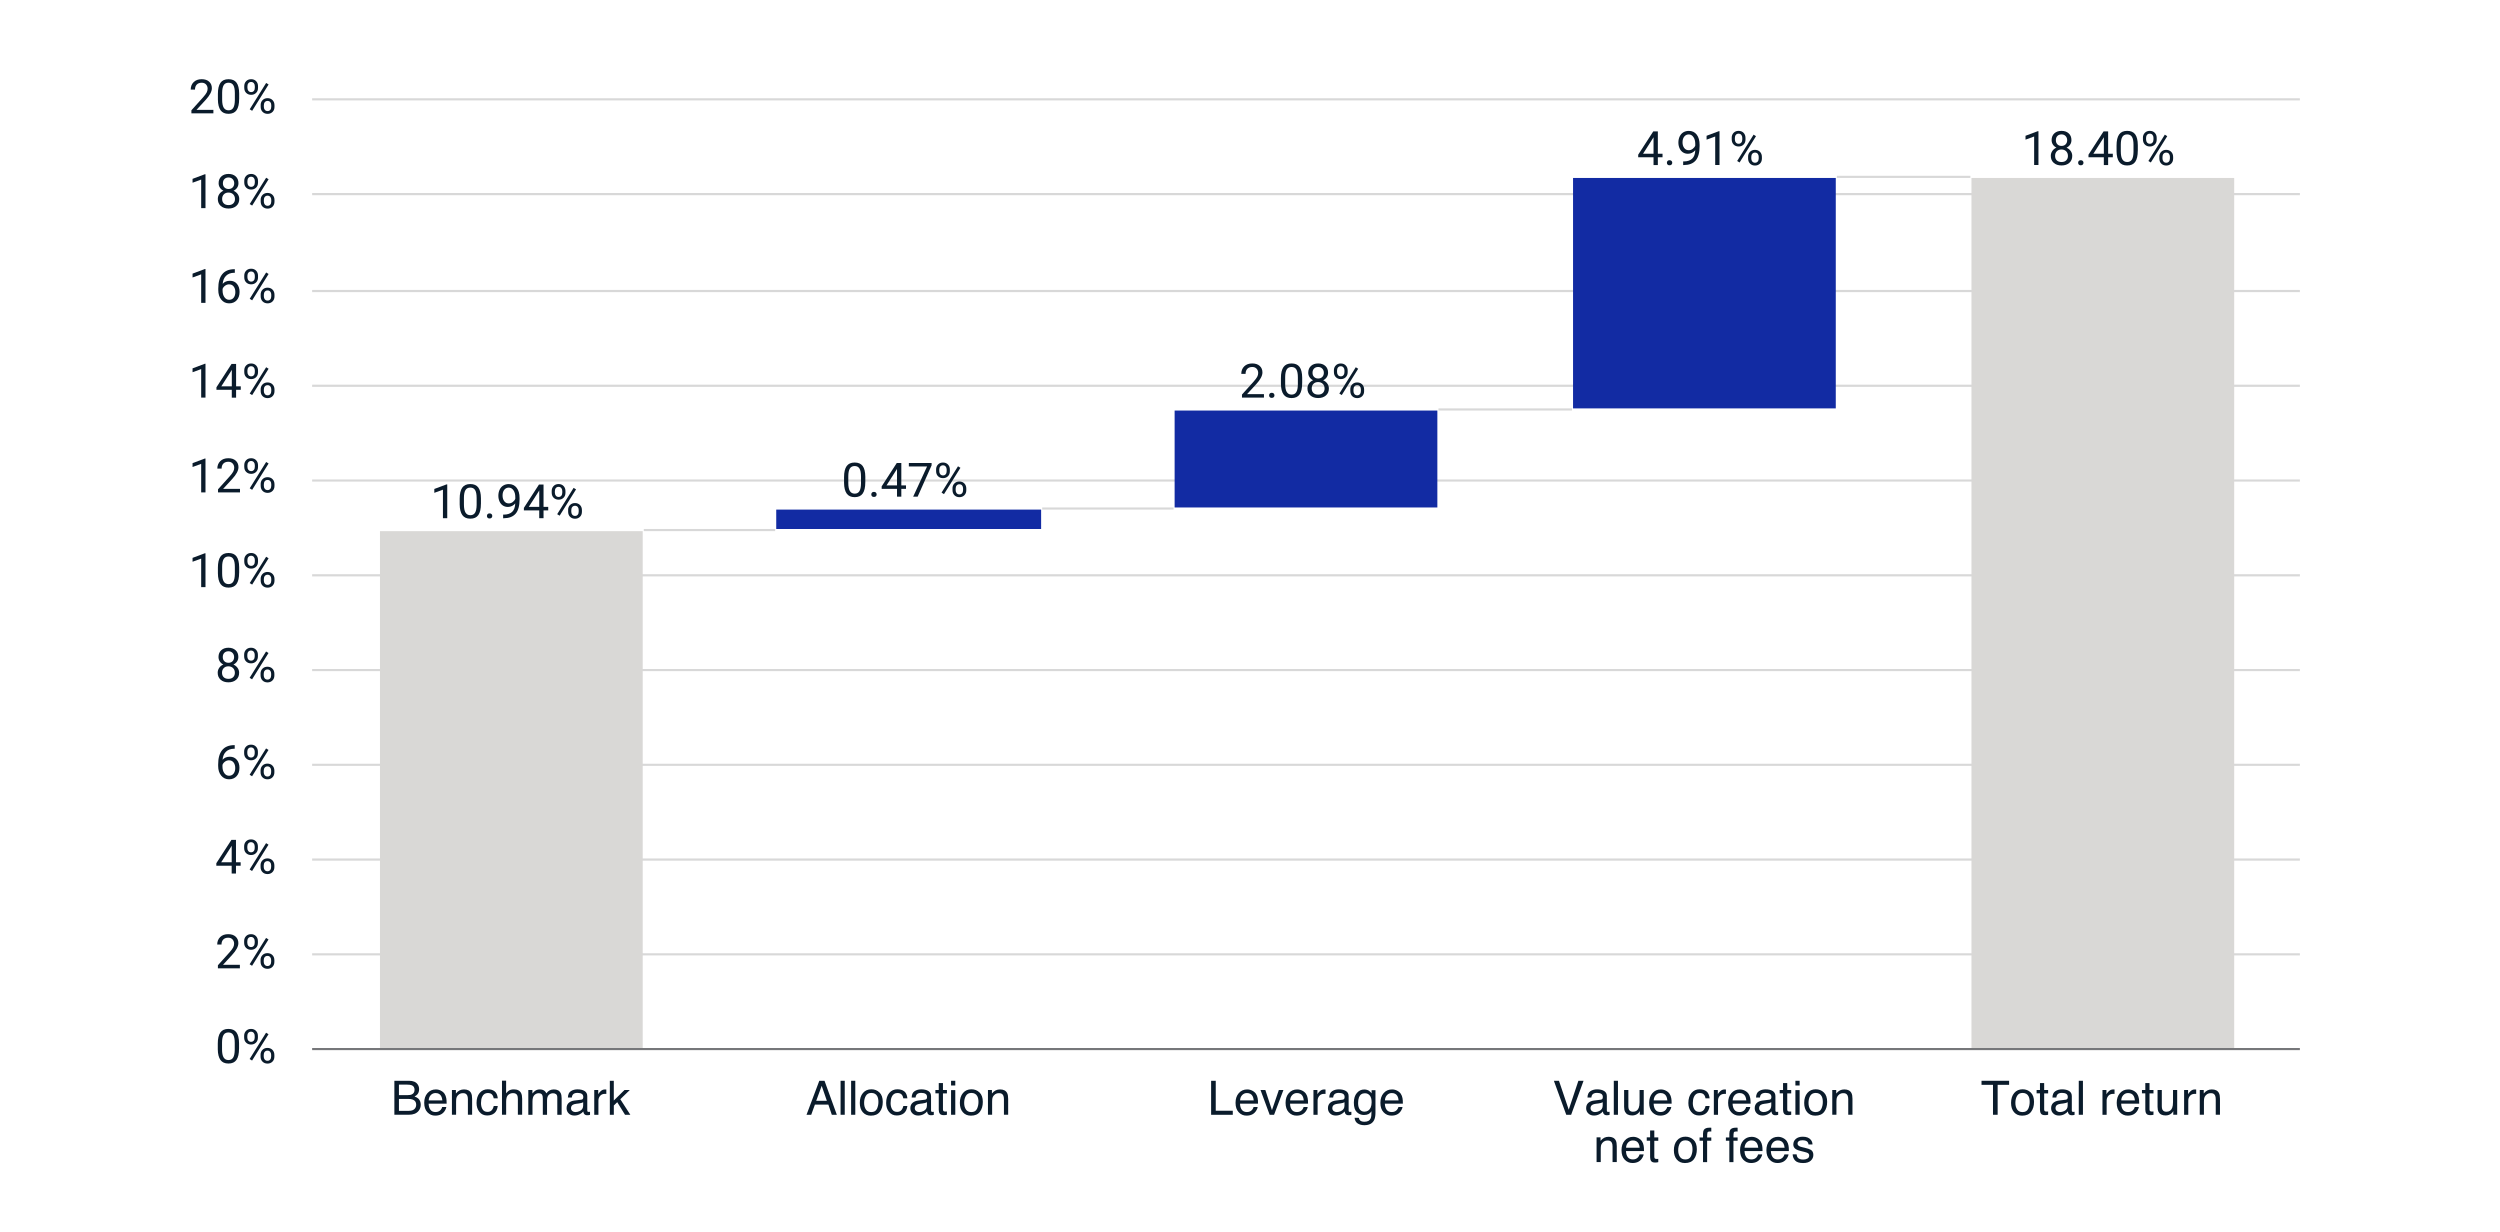 <?xml version="1.0" encoding="UTF-8"?>
<svg id="Layer_1" data-name="Layer 1" xmlns="http://www.w3.org/2000/svg" viewBox="0 0 870 428.85">
  <defs>
    <style>
      .cls-1 {
        fill: #0a1b2b;
      }

      .cls-2 {
        stroke-miterlimit: 2;
      }

      .cls-2, .cls-3 {
        stroke: #d8d8d8;
      }

      .cls-2, .cls-3, .cls-4 {
        fill: none;
        stroke-width: .75px;
      }

      .cls-5 {
        fill: #d9d8d6;
      }

      .cls-6 {
        fill: #122ba3;
      }

      .cls-3, .cls-4 {
        stroke-linejoin: round;
      }

      .cls-4 {
        stroke: #76777a;
      }
    </style>
  </defs>
  <line class="cls-3" x1="108.62" y1="332.11" x2="800.36" y2="332.11"/>
  <line class="cls-3" x1="108.62" y1="299.13" x2="800.36" y2="299.13"/>
  <line class="cls-3" x1="108.62" y1="266.15" x2="800.36" y2="266.15"/>
  <line class="cls-3" x1="108.62" y1="233.18" x2="800.36" y2="233.18"/>
  <line class="cls-3" x1="108.62" y1="200.2" x2="800.36" y2="200.2"/>
  <line class="cls-3" x1="108.62" y1="167.23" x2="800.36" y2="167.23"/>
  <line class="cls-3" x1="108.62" y1="134.25" x2="800.36" y2="134.25"/>
  <line class="cls-3" x1="108.62" y1="101.28" x2="800.36" y2="101.28"/>
  <line class="cls-3" x1="108.62" y1="67.55" x2="800.36" y2="67.55"/>
  <line class="cls-3" x1="108.62" y1="34.57" x2="800.36" y2="34.57"/>
  <line class="cls-2" x1="224.04" y1="184.46" x2="269.75" y2="184.46"/>
  <line class="cls-3" x1="362.68" y1="176.97" x2="408.4" y2="176.97"/>
  <line class="cls-2" x1="500.58" y1="142.49" x2="547.05" y2="142.49"/>
  <line class="cls-2" x1="639.23" y1="61.55" x2="685.69" y2="61.55"/>
  <rect class="cls-5" x="132.23" y="184.84" width="91.43" height="179.87"/>
  <rect class="cls-6" x="270.13" y="177.34" width="92.18" height="6.75"/>
  <rect class="cls-6" x="408.77" y="142.87" width="91.43" height="33.73"/>
  <rect class="cls-6" x="547.42" y="61.93" width="91.43" height="80.19"/>
  <rect class="cls-5" x="686.07" y="61.93" width="91.43" height="302.78"/>
  <g>
    <path class="cls-1" d="M155.64,180.34h-1.5v-9.93l-3,1.1v-1.35l4.27-1.6h.23v11.78Z"/>
    <path class="cls-1" d="M167.36,175.34c0,1.74-.3,3.04-.89,3.89s-1.53,1.27-2.79,1.27-2.18-.41-2.78-1.24c-.6-.83-.91-2.07-.93-3.72v-1.99c0-1.72.3-3,.89-3.84s1.53-1.26,2.8-1.26,2.19.4,2.79,1.21c.6.81.9,2.05.92,3.74v1.93ZM165.87,173.31c0-1.26-.18-2.18-.53-2.76-.35-.58-.92-.87-1.68-.87s-1.32.29-1.67.86c-.35.57-.53,1.46-.54,2.65v2.38c0,1.27.18,2.2.55,2.81.37.6.92.91,1.67.91s1.28-.28,1.64-.85c.36-.57.54-1.46.56-2.69v-2.44Z"/>
    <path class="cls-1" d="M169.45,179.56c0-.26.08-.47.23-.64s.38-.26.69-.26.54.09.7.26.24.39.24.64-.08.45-.24.62c-.16.17-.39.25-.7.25s-.54-.08-.69-.25c-.15-.17-.23-.37-.23-.62Z"/>
    <path class="cls-1" d="M179.31,175.19c-.31.37-.68.67-1.12.89s-.91.34-1.42.34c-.68,0-1.27-.17-1.77-.5-.5-.33-.89-.8-1.16-1.4-.27-.6-.41-1.27-.41-2,0-.78.15-1.49.45-2.12.3-.63.72-1.11,1.27-1.44.55-.33,1.19-.5,1.92-.5,1.16,0,2.07.43,2.74,1.3.67.87,1,2.05,1,3.55v.43c0,2.28-.45,3.95-1.35,5-.9,1.05-2.26,1.59-4.08,1.61h-.29v-1.26h.31c1.23-.02,2.17-.34,2.83-.96s1.02-1.6,1.08-2.94ZM177.02,175.19c.5,0,.96-.15,1.38-.46.42-.31.73-.68.92-1.14v-.6c0-.98-.21-1.77-.64-2.38-.42-.61-.96-.92-1.61-.92s-1.18.25-1.58.75c-.4.5-.6,1.16-.6,1.98s.19,1.46.58,1.98.9.78,1.54.78Z"/>
    <path class="cls-1" d="M189.15,176.4h1.63v1.22h-1.63v2.72h-1.5v-2.72h-5.34v-.88l5.25-8.12h1.59v7.78ZM184.01,176.4h3.65v-5.75l-.18.32-3.47,5.43Z"/>
    <path class="cls-1" d="M191.99,170.87c0-.7.22-1.28.67-1.74s1.02-.68,1.73-.68,1.29.23,1.73.69.66,1.05.66,1.78v.57c0,.71-.22,1.29-.67,1.73s-1.02.67-1.71.67-1.27-.22-1.73-.67c-.46-.45-.68-1.05-.68-1.79v-.56ZM193.1,171.49c0,.42.12.77.35,1.04.24.27.55.41.95.41s.69-.13.92-.4c.23-.26.35-.62.35-1.08v-.59c0-.42-.12-.77-.35-1.04-.23-.27-.54-.41-.94-.41s-.71.14-.94.41c-.23.27-.35.63-.35,1.07v.59ZM194.75,179.46l-.85-.53,5.72-9.16.85.53-5.72,9.16ZM197.7,177.47c0-.7.22-1.28.67-1.73.45-.45,1.02-.68,1.73-.68s1.28.23,1.73.68.68,1.05.68,1.8v.57c0,.7-.22,1.28-.67,1.73-.45.45-1.02.68-1.72.68s-1.27-.22-1.73-.67c-.46-.45-.68-1.05-.68-1.79v-.58ZM198.81,178.09c0,.42.12.77.35,1.04.24.27.55.41.95.41s.7-.13.93-.4c.23-.27.35-.63.35-1.09v-.6c0-.42-.12-.77-.35-1.04-.23-.27-.55-.4-.94-.4s-.69.13-.93.4-.36.63-.36,1.08v.6Z"/>
  </g>
  <g>
    <path class="cls-1" d="M301.12,167.85c0,1.74-.3,3.04-.89,3.89s-1.53,1.27-2.79,1.27-2.18-.41-2.78-1.24c-.6-.83-.91-2.07-.93-3.72v-1.99c0-1.72.3-3,.89-3.84s1.53-1.26,2.8-1.26,2.19.4,2.79,1.21c.6.81.9,2.05.92,3.74v1.93ZM299.63,165.81c0-1.26-.18-2.18-.53-2.76-.35-.58-.92-.87-1.68-.87s-1.32.29-1.67.86c-.35.57-.53,1.46-.54,2.65v2.38c0,1.27.18,2.2.55,2.81.37.6.92.91,1.67.91s1.28-.28,1.64-.85c.36-.57.54-1.46.56-2.69v-2.44Z"/>
    <path class="cls-1" d="M303.21,172.07c0-.26.08-.47.23-.64s.38-.26.69-.26.54.09.7.26.24.39.24.64-.08.45-.24.62c-.16.17-.39.25-.7.25s-.54-.08-.69-.25c-.15-.17-.23-.37-.23-.62Z"/>
    <path class="cls-1" d="M313.66,168.91h1.63v1.22h-1.63v2.72h-1.5v-2.72h-5.34v-.88l5.25-8.12h1.59v7.78ZM308.51,168.91h3.65v-5.75l-.18.32-3.47,5.43Z"/>
    <path class="cls-1" d="M324.19,161.96l-4.85,10.88h-1.56l4.84-10.5h-6.34v-1.22h7.92v.84Z"/>
    <path class="cls-1" d="M325.76,163.38c0-.7.22-1.28.67-1.74s1.02-.68,1.73-.68,1.29.23,1.73.69.66,1.05.66,1.78v.57c0,.71-.22,1.29-.67,1.73s-1.02.67-1.71.67-1.27-.22-1.73-.67c-.46-.45-.68-1.05-.68-1.79v-.56ZM326.87,164c0,.42.12.77.35,1.04.24.27.55.41.95.41s.69-.13.92-.4c.23-.26.35-.62.35-1.08v-.59c0-.42-.12-.77-.35-1.04-.23-.27-.54-.41-.94-.41s-.71.14-.94.41c-.23.27-.35.63-.35,1.07v.59ZM328.51,171.96l-.85-.53,5.72-9.16.85.53-5.72,9.16ZM331.46,169.97c0-.7.22-1.28.67-1.73.45-.45,1.02-.68,1.73-.68s1.28.23,1.73.68.68,1.05.68,1.8v.57c0,.7-.22,1.28-.67,1.73-.45.45-1.02.68-1.72.68s-1.27-.22-1.73-.67c-.46-.45-.68-1.05-.68-1.79v-.58ZM332.57,170.6c0,.42.12.77.35,1.04.24.27.55.41.95.41s.7-.13.93-.4c.23-.27.35-.63.35-1.09v-.6c0-.42-.12-.77-.35-1.04-.23-.27-.55-.4-.94-.4s-.69.13-.93.4-.36.63-.36,1.08v.6Z"/>
  </g>
  <g>
    <path class="cls-1" d="M439.89,138.37h-7.68v-1.07l4.06-4.51c.6-.68,1.02-1.24,1.24-1.66s.34-.87.34-1.32c0-.61-.19-1.11-.56-1.51-.37-.39-.86-.59-1.48-.59-.74,0-1.32.21-1.73.63-.41.42-.62,1.01-.62,1.76h-1.49c0-1.08.35-1.95,1.04-2.62.69-.67,1.62-1,2.79-1,1.09,0,1.95.29,2.58.86.63.57.95,1.33.95,2.28,0,1.15-.74,2.53-2.21,4.12l-3.14,3.41h5.88v1.22Z"/>
    <path class="cls-1" d="M441.65,137.59c0-.26.08-.47.23-.64s.38-.26.69-.26.54.09.7.26.24.39.24.64-.08.45-.24.62c-.16.17-.39.25-.7.25s-.54-.08-.69-.25c-.15-.17-.23-.37-.23-.62Z"/>
    <path class="cls-1" d="M453.15,133.37c0,1.74-.3,3.04-.89,3.89s-1.53,1.27-2.79,1.27-2.18-.41-2.78-1.24c-.6-.83-.91-2.07-.93-3.72v-1.99c0-1.72.3-3,.89-3.84s1.53-1.26,2.8-1.26,2.19.4,2.79,1.21c.6.81.9,2.05.92,3.74v1.93ZM451.66,131.34c0-1.26-.18-2.18-.53-2.76-.35-.58-.92-.87-1.68-.87s-1.32.29-1.67.86c-.35.57-.53,1.46-.54,2.65v2.38c0,1.27.18,2.2.55,2.81.37.6.92.91,1.67.91s1.28-.28,1.64-.85c.36-.57.54-1.46.56-2.69v-2.44Z"/>
    <path class="cls-1" d="M462.17,129.71c0,.58-.15,1.11-.46,1.56s-.73.81-1.25,1.07c.61.26,1.1.65,1.45,1.15.36.5.54,1.08.54,1.71,0,1.01-.34,1.82-1.03,2.42s-1.58.9-2.7.9-2.03-.3-2.71-.91c-.68-.6-1.02-1.41-1.02-2.42,0-.63.17-1.2.52-1.71.35-.51.83-.9,1.44-1.16-.52-.26-.93-.61-1.23-1.07-.3-.46-.45-.97-.45-1.55,0-.99.32-1.77.95-2.35.63-.58,1.47-.87,2.5-.87s1.86.29,2.5.87.95,1.36.95,2.35ZM460.95,135.18c0-.65-.21-1.19-.62-1.6-.42-.41-.96-.62-1.63-.62s-1.21.2-1.61.61-.61.94-.61,1.61.2,1.19.59,1.57c.39.38.94.57,1.65.57s1.25-.19,1.64-.58.6-.91.6-1.57ZM458.72,127.71c-.58,0-1.06.18-1.42.54s-.54.85-.54,1.48.18,1.08.54,1.44c.36.37.83.55,1.43.55s1.07-.18,1.43-.55c.36-.37.54-.85.54-1.44s-.19-1.08-.56-1.46c-.37-.38-.84-.56-1.41-.56Z"/>
    <path class="cls-1" d="M464.19,128.91c0-.7.22-1.28.67-1.74s1.02-.68,1.73-.68,1.29.23,1.74.69c.44.46.66,1.05.66,1.78v.57c0,.71-.22,1.29-.67,1.73-.45.45-1.02.67-1.71.67s-1.28-.22-1.73-.67-.68-1.05-.68-1.79v-.56ZM465.3,129.52c0,.42.12.77.35,1.04.24.27.55.41.95.41s.69-.13.92-.4c.23-.26.35-.62.35-1.08v-.59c0-.42-.12-.77-.35-1.04-.23-.27-.54-.41-.94-.41s-.71.14-.94.41c-.23.27-.35.63-.35,1.07v.59ZM466.94,137.49l-.85-.53,5.72-9.16.84.53-5.72,9.16ZM469.9,135.5c0-.7.22-1.28.67-1.73s1.02-.68,1.73-.68,1.28.23,1.73.68c.45.45.68,1.05.68,1.8v.57c0,.7-.22,1.28-.67,1.73s-1.02.68-1.72.68-1.28-.22-1.73-.67c-.46-.45-.68-1.05-.68-1.79v-.58ZM471.01,136.12c0,.42.12.77.35,1.04.24.27.55.41.95.41s.69-.13.93-.4c.23-.27.35-.63.35-1.09v-.6c0-.42-.12-.77-.35-1.04-.23-.27-.55-.4-.94-.4s-.69.13-.93.4-.36.63-.36,1.08v.6Z"/>
  </g>
  <g>
    <path class="cls-1" d="M576.93,53.5h1.63v1.22h-1.63v2.72h-1.5v-2.72h-5.34v-.88l5.25-8.12h1.59v7.78ZM571.78,53.5h3.65v-5.75l-.18.32-3.47,5.43Z"/>
    <path class="cls-1" d="M580.08,56.65c0-.26.08-.47.23-.64s.38-.26.69-.26.54.09.7.26.24.39.24.64-.08.45-.24.62c-.16.17-.39.25-.7.25s-.54-.08-.69-.25c-.15-.17-.23-.37-.23-.62Z"/>
    <path class="cls-1" d="M589.95,52.28c-.31.37-.68.67-1.11.89-.43.23-.91.34-1.42.34-.68,0-1.27-.17-1.77-.5-.5-.33-.89-.8-1.16-1.4s-.41-1.27-.41-2c0-.78.15-1.49.45-2.12.3-.63.72-1.11,1.27-1.44.55-.33,1.19-.5,1.92-.5,1.16,0,2.07.43,2.74,1.3.67.87,1,2.05,1,3.55v.43c0,2.28-.45,3.95-1.35,5s-2.26,1.59-4.08,1.61h-.29v-1.26h.31c1.23-.02,2.17-.34,2.83-.96s1.02-1.6,1.08-2.94ZM587.65,52.28c.5,0,.96-.15,1.38-.46.42-.31.73-.68.92-1.14v-.6c0-.98-.21-1.77-.64-2.38-.42-.61-.96-.92-1.61-.92s-1.18.25-1.58.75c-.4.5-.6,1.16-.6,1.98s.19,1.46.58,1.98.9.78,1.54.78Z"/>
    <path class="cls-1" d="M598.39,57.43h-1.5v-9.93l-3,1.1v-1.35l4.27-1.6h.23v11.78Z"/>
    <path class="cls-1" d="M602.63,47.96c0-.7.22-1.28.67-1.74s1.02-.68,1.73-.68,1.29.23,1.74.69c.44.46.66,1.05.66,1.78v.57c0,.71-.22,1.29-.67,1.73-.45.45-1.02.67-1.71.67s-1.28-.22-1.73-.67-.68-1.05-.68-1.79v-.56ZM603.74,48.58c0,.42.12.77.35,1.04.24.27.55.41.95.41s.69-.13.92-.4c.23-.26.35-.62.35-1.08v-.59c0-.42-.12-.77-.35-1.04-.23-.27-.54-.41-.94-.41s-.71.14-.94.41c-.23.27-.35.63-.35,1.07v.59ZM605.38,56.55l-.85-.53,5.72-9.16.84.53-5.72,9.16ZM608.33,54.56c0-.7.22-1.28.67-1.73s1.02-.68,1.73-.68,1.28.23,1.73.68c.45.45.68,1.05.68,1.8v.57c0,.7-.22,1.28-.67,1.73s-1.02.68-1.72.68-1.28-.22-1.73-.67c-.46-.45-.68-1.05-.68-1.79v-.58ZM609.45,55.18c0,.42.12.77.35,1.04.24.27.55.41.95.41s.69-.13.93-.4c.23-.27.35-.63.35-1.09v-.6c0-.42-.12-.77-.35-1.04-.23-.27-.55-.4-.94-.4s-.69.13-.93.4-.36.63-.36,1.08v.6Z"/>
  </g>
  <g>
    <path class="cls-1" d="M709.38,57.43h-1.5v-9.93l-3,1.1v-1.35l4.27-1.6h.23v11.78Z"/>
    <path class="cls-1" d="M720.86,48.77c0,.58-.15,1.11-.46,1.56s-.73.81-1.25,1.07c.61.26,1.1.65,1.45,1.15.36.5.54,1.08.54,1.71,0,1.01-.34,1.82-1.03,2.42s-1.58.9-2.7.9-2.03-.3-2.71-.91c-.68-.6-1.02-1.41-1.02-2.42,0-.63.17-1.2.52-1.71.35-.51.83-.9,1.44-1.16-.52-.26-.93-.61-1.23-1.07-.3-.46-.45-.97-.45-1.55,0-.99.32-1.77.95-2.35.63-.58,1.47-.87,2.5-.87s1.86.29,2.5.87.95,1.36.95,2.35ZM719.64,54.24c0-.65-.21-1.19-.62-1.6-.42-.41-.96-.62-1.63-.62s-1.21.2-1.61.61-.61.94-.61,1.61.2,1.19.59,1.57c.39.38.94.57,1.65.57s1.25-.19,1.64-.58.6-.91.6-1.57ZM717.4,46.77c-.58,0-1.06.18-1.42.54s-.54.85-.54,1.48.18,1.08.54,1.44c.36.37.83.55,1.43.55s1.07-.18,1.43-.55c.36-.37.54-.85.54-1.44s-.19-1.08-.56-1.46c-.37-.38-.84-.56-1.41-.56Z"/>
    <path class="cls-1" d="M723.19,56.65c0-.26.08-.47.23-.64s.38-.26.69-.26.54.09.7.26.24.39.24.64-.08.45-.24.62c-.16.17-.39.25-.7.25s-.54-.08-.69-.25c-.15-.17-.23-.37-.23-.62Z"/>
    <path class="cls-1" d="M733.63,53.5h1.63v1.22h-1.63v2.72h-1.5v-2.72h-5.34v-.88l5.25-8.12h1.59v7.78ZM728.49,53.5h3.65v-5.75l-.18.32-3.47,5.43Z"/>
    <path class="cls-1" d="M743.95,52.43c0,1.74-.3,3.04-.89,3.89s-1.53,1.27-2.79,1.27-2.18-.41-2.78-1.24c-.6-.83-.91-2.07-.93-3.72v-1.99c0-1.72.3-3,.89-3.84s1.53-1.26,2.8-1.26,2.19.4,2.79,1.21c.6.81.9,2.05.92,3.74v1.93ZM742.46,50.4c0-1.26-.18-2.18-.53-2.76-.35-.58-.92-.87-1.68-.87s-1.32.29-1.67.86c-.35.57-.53,1.46-.54,2.65v2.38c0,1.27.18,2.2.55,2.81.37.6.92.91,1.67.91s1.28-.28,1.64-.85c.36-.57.54-1.46.56-2.69v-2.44Z"/>
    <path class="cls-1" d="M745.73,47.96c0-.7.22-1.28.67-1.74s1.02-.68,1.73-.68,1.29.23,1.74.69c.44.46.66,1.05.66,1.78v.57c0,.71-.22,1.29-.67,1.73-.45.45-1.02.67-1.71.67s-1.28-.22-1.73-.67-.68-1.05-.68-1.79v-.56ZM746.84,48.58c0,.42.12.77.35,1.04.24.27.55.41.95.41s.69-.13.92-.4c.23-.26.35-.62.35-1.08v-.59c0-.42-.12-.77-.35-1.04-.23-.27-.54-.41-.94-.41s-.71.14-.94.41c-.23.27-.35.63-.35,1.07v.59ZM748.49,56.55l-.85-.53,5.72-9.16.84.53-5.72,9.16ZM751.44,54.56c0-.7.22-1.28.67-1.73s1.02-.68,1.73-.68,1.28.23,1.73.68c.45.45.68,1.05.68,1.8v.57c0,.7-.22,1.28-.67,1.73s-1.02.68-1.72.68-1.28-.22-1.73-.67c-.46-.45-.68-1.05-.68-1.79v-.58ZM752.55,55.18c0,.42.12.77.35,1.04.24.27.55.41.95.41s.69-.13.93-.4c.23-.27.35-.63.35-1.09v-.6c0-.42-.12-.77-.35-1.04-.23-.27-.55-.4-.94-.4s-.69.13-.93.4-.36.63-.36,1.08v.6Z"/>
  </g>
  <line class="cls-4" x1="108.62" y1="365.08" x2="800.36" y2="365.08"/>
  <g>
    <path class="cls-1" d="M137.25,376.11h5.11c1.39,0,2.39.41,2.97,1.24.35.49.52,1.05.52,1.69,0,.75-.21,1.36-.64,1.84-.22.25-.54.48-.95.69.61.23,1.06.49,1.36.78.53.52.8,1.23.8,2.13,0,.76-.24,1.45-.72,2.07-.72.92-1.86,1.38-3.43,1.38h-5.03v-11.83ZM141.77,381.11c.68,0,1.21-.09,1.59-.28.6-.29.9-.83.9-1.59s-.32-1.29-.95-1.56c-.36-.15-.89-.23-1.59-.23h-2.89v3.66h2.94ZM142.31,386.57c.99,0,1.7-.28,2.12-.85.27-.36.4-.79.4-1.3,0-.86-.39-1.44-1.16-1.75-.41-.17-.96-.25-1.63-.25h-3.21v4.16h3.49Z"/>
    <path class="cls-1" d="M153.42,379.55c.57.29,1.01.66,1.3,1.11.29.44.48.94.58,1.52.08.4.13,1.03.13,1.9h-6.27c.03.88.23,1.58.62,2.11.38.53.98.8,1.78.8.75,0,1.35-.25,1.8-.75.25-.29.43-.63.53-1.01h1.43c-.04.32-.16.67-.37,1.06-.21.39-.45.71-.71.95-.44.43-.98.72-1.62.87-.35.09-.74.13-1.17.13-1.07,0-1.97-.39-2.71-1.17-.74-.78-1.11-1.87-1.11-3.28s.37-2.51,1.12-3.37c.75-.86,1.72-1.3,2.93-1.3.61,0,1.2.14,1.77.43ZM153.94,382.94c-.06-.63-.19-1.13-.41-1.51-.39-.7-1.05-1.05-1.97-1.05-.66,0-1.21.24-1.66.72-.45.48-.68,1.09-.71,1.83h4.75Z"/>
    <path class="cls-1" d="M157.27,379.32h1.38v1.22c.41-.5.84-.87,1.3-1.09s.96-.33,1.52-.33c1.22,0,2.05.43,2.48,1.28.24.47.35,1.14.35,2v5.53h-1.47v-5.43c0-.53-.08-.95-.23-1.27-.26-.54-.72-.81-1.4-.81-.34,0-.63.03-.85.1-.4.12-.75.35-1.05.71-.24.28-.4.58-.47.88-.07.3-.11.74-.11,1.3v4.52h-1.45v-8.62Z"/>
    <path class="cls-1" d="M172.13,379.78c.61.47.98,1.29,1.1,2.44h-1.41c-.09-.53-.28-.97-.59-1.32-.31-.35-.8-.53-1.47-.53-.92,0-1.58.45-1.98,1.35-.26.58-.39,1.31-.39,2.16s.18,1.59.55,2.18c.36.59.94.88,1.72.88.6,0,1.08-.18,1.43-.55.35-.37.59-.87.73-1.5h1.41c-.16,1.14-.56,1.98-1.21,2.51-.64.53-1.47.79-2.47.79-1.13,0-2.03-.41-2.7-1.24-.67-.82-1.01-1.85-1.01-3.09,0-1.51.37-2.69,1.1-3.53.73-.84,1.67-1.26,2.81-1.26.97,0,1.76.24,2.37.71Z"/>
    <path class="cls-1" d="M174.68,376.07h1.45v4.41c.34-.43.65-.74.93-.92.47-.31,1.05-.46,1.75-.46,1.25,0,2.1.44,2.54,1.31.24.48.36,1.14.36,1.99v5.53h-1.49v-5.43c0-.63-.08-1.1-.24-1.39-.26-.47-.76-.71-1.48-.71-.6,0-1.15.21-1.63.62-.49.41-.73,1.19-.73,2.34v4.57h-1.45v-11.87Z"/>
    <path class="cls-1" d="M183.85,379.32h1.43v1.22c.34-.42.65-.73.93-.93.48-.33,1.02-.49,1.63-.49.69,0,1.24.17,1.66.51.24.19.45.48.64.85.32-.46.7-.8,1.14-1.03.43-.22.92-.33,1.46-.33,1.16,0,1.95.42,2.37,1.26.23.45.34,1.06.34,1.82v5.74h-1.51v-5.99c0-.57-.14-.97-.43-1.18-.29-.21-.64-.32-1.05-.32-.57,0-1.06.19-1.47.57-.41.38-.62,1.02-.62,1.91v5.02h-1.47v-5.63c0-.58-.07-1.01-.21-1.28-.22-.4-.63-.6-1.23-.6-.55,0-1.04.21-1.49.64-.45.42-.67,1.19-.67,2.3v4.57h-1.45v-8.62Z"/>
    <path class="cls-1" d="M202.21,382.72c.33-.04.56-.18.67-.42.06-.13.1-.31.1-.56,0-.5-.18-.85-.53-1.08-.35-.22-.85-.34-1.51-.34-.76,0-1.29.21-1.61.61-.18.23-.29.56-.35,1.01h-1.35c.03-1.07.37-1.81,1.03-2.22.66-.42,1.43-.63,2.3-.63,1.01,0,1.84.19,2.47.58.63.39.94.99.94,1.8v4.97c0,.15.03.27.09.36.06.09.19.14.39.14.06,0,.14,0,.22-.01.08,0,.17-.02.26-.04v1.07c-.23.06-.4.1-.52.12s-.28.02-.48.02c-.5,0-.86-.18-1.09-.53-.12-.19-.2-.45-.25-.8-.3.39-.72.72-1.27,1.01-.55.28-1.16.43-1.83.43-.8,0-1.45-.24-1.96-.73-.51-.48-.76-1.09-.76-1.82,0-.8.25-1.42.75-1.86.5-.44,1.15-.71,1.96-.81l2.31-.29ZM199.16,386.64c.31.24.67.36,1.09.36.51,0,1-.12,1.48-.35.81-.39,1.21-1.03,1.21-1.92v-1.17c-.18.11-.4.21-.68.28-.28.08-.55.13-.82.16l-.88.11c-.52.07-.92.18-1.18.33-.45.25-.67.65-.67,1.2,0,.42.15.75.46.99Z"/>
    <path class="cls-1" d="M206.8,379.32h1.38v1.49c.11-.29.39-.64.83-1.06.44-.42.95-.62,1.52-.62.03,0,.07,0,.14,0s.17.02.33.03v1.53c-.09-.02-.17-.03-.24-.03-.07,0-.15,0-.24,0-.73,0-1.29.23-1.68.7s-.59,1.01-.59,1.62v4.96h-1.45v-8.62Z"/>
    <path class="cls-1" d="M212.21,376.11h1.39v6.87l3.72-3.66h1.85l-3.31,3.21,3.5,5.42h-1.85l-2.71-4.39-1.19,1.15v3.24h-1.39v-11.83Z"/>
  </g>
  <g>
    <path class="cls-1" d="M285.12,376.11h1.81l4.29,11.83h-1.75l-1.2-3.54h-4.68l-1.28,3.54h-1.64l4.45-11.83ZM287.75,383.09l-1.8-5.22-1.91,5.22h3.7Z"/>
    <path class="cls-1" d="M292.52,376.11h1.45v11.83h-1.45v-11.83Z"/>
    <path class="cls-1" d="M296.19,376.11h1.45v11.83h-1.45v-11.83Z"/>
    <path class="cls-1" d="M306.06,380.18c.76.74,1.14,1.83,1.14,3.27s-.34,2.54-1.01,3.44-1.71,1.36-3.13,1.36c-1.18,0-2.11-.4-2.81-1.2s-1.04-1.88-1.04-3.23c0-1.45.36-2.6,1.1-3.46.73-.86,1.71-1.29,2.94-1.29,1.1,0,2.04.37,2.8,1.11ZM305.16,385.91c.35-.73.53-1.53.53-2.42,0-.8-.13-1.46-.38-1.96-.4-.79-1.1-1.19-2.09-1.19-.88,0-1.51.34-1.91,1.01-.4.68-.6,1.49-.6,2.44s.2,1.68.6,2.29c.4.61,1.03.92,1.89.92.95,0,1.6-.36,1.95-1.09Z"/>
    <path class="cls-1" d="M314.67,379.78c.61.47.98,1.29,1.1,2.44h-1.41c-.09-.53-.28-.97-.59-1.32-.31-.35-.8-.53-1.47-.53-.92,0-1.58.45-1.98,1.35-.26.58-.39,1.31-.39,2.16s.18,1.59.55,2.18c.36.59.94.88,1.72.88.6,0,1.08-.18,1.43-.55.35-.37.59-.87.73-1.5h1.41c-.16,1.14-.56,1.98-1.21,2.51-.64.53-1.47.79-2.47.79-1.13,0-2.03-.41-2.7-1.24-.67-.82-1.01-1.85-1.01-3.09,0-1.51.37-2.69,1.1-3.53.73-.84,1.67-1.26,2.81-1.26.97,0,1.76.24,2.37.71Z"/>
    <path class="cls-1" d="M321.84,382.72c.33-.04.56-.18.67-.42.06-.13.1-.31.1-.56,0-.5-.18-.85-.53-1.08-.35-.22-.85-.34-1.51-.34-.76,0-1.29.21-1.61.61-.18.23-.29.56-.35,1.01h-1.35c.03-1.07.37-1.81,1.03-2.22.66-.42,1.43-.63,2.3-.63,1.01,0,1.84.19,2.47.58.63.39.94.99.94,1.8v4.97c0,.15.03.27.09.36.06.09.19.14.39.14.06,0,.14,0,.22-.01.08,0,.17-.02.26-.04v1.07c-.23.06-.4.1-.52.12s-.28.02-.48.02c-.5,0-.86-.18-1.09-.53-.12-.19-.2-.45-.25-.8-.3.39-.72.72-1.27,1.01-.55.28-1.16.43-1.83.43-.8,0-1.45-.24-1.96-.73-.51-.48-.76-1.09-.76-1.82,0-.8.25-1.42.75-1.86.5-.44,1.15-.71,1.96-.81l2.31-.29ZM318.79,386.64c.31.24.67.36,1.09.36.51,0,1-.12,1.48-.35.81-.39,1.21-1.03,1.21-1.92v-1.17c-.18.11-.4.21-.68.28-.28.08-.55.13-.82.16l-.88.11c-.52.07-.92.18-1.18.33-.45.25-.67.65-.67,1.2,0,.42.15.75.46.99Z"/>
    <path class="cls-1" d="M326.68,376.91h1.47v2.41h1.38v1.18h-1.38v5.63c0,.3.1.5.31.6.11.06.3.09.56.09.07,0,.15,0,.23,0,.08,0,.17-.01.28-.03v1.15c-.17.05-.34.08-.52.1-.18.02-.37.03-.58.03-.68,0-1.13-.17-1.38-.52s-.36-.8-.36-1.35v-5.71h-1.17v-1.18h1.17v-2.41Z"/>
    <path class="cls-1" d="M330.97,376.11h1.47v1.64h-1.47v-1.64ZM330.97,379.36h1.47v8.58h-1.47v-8.58Z"/>
    <path class="cls-1" d="M340.88,380.18c.76.74,1.14,1.83,1.14,3.27s-.34,2.54-1.01,3.44-1.71,1.36-3.13,1.36c-1.18,0-2.11-.4-2.81-1.2s-1.04-1.88-1.04-3.23c0-1.45.36-2.6,1.1-3.46.73-.86,1.71-1.29,2.94-1.29,1.1,0,2.04.37,2.8,1.11ZM339.98,385.91c.35-.73.53-1.53.53-2.42,0-.8-.13-1.46-.38-1.96-.4-.79-1.1-1.19-2.09-1.19-.88,0-1.51.34-1.91,1.01-.4.68-.6,1.49-.6,2.44s.2,1.68.6,2.29c.4.61,1.03.92,1.89.92.95,0,1.6-.36,1.95-1.09Z"/>
    <path class="cls-1" d="M343.81,379.32h1.38v1.22c.41-.5.84-.87,1.3-1.09s.96-.33,1.52-.33c1.22,0,2.05.43,2.48,1.28.24.47.35,1.14.35,2v5.53h-1.47v-5.43c0-.53-.08-.95-.23-1.27-.26-.54-.72-.81-1.4-.81-.34,0-.63.03-.85.1-.4.12-.75.35-1.05.71-.24.28-.4.58-.47.88-.07.3-.11.74-.11,1.3v4.52h-1.45v-8.62Z"/>
  </g>
  <g>
    <path class="cls-1" d="M421.48,376.11h1.6v10.42h5.93v1.41h-7.54v-11.83Z"/>
    <path class="cls-1" d="M435.78,379.55c.57.29,1,.66,1.3,1.11.29.44.48.94.58,1.52.09.4.13,1.03.13,1.9h-6.27c.03.88.23,1.58.62,2.11.38.53.98.8,1.78.8.75,0,1.35-.25,1.8-.75.25-.29.43-.63.53-1.01h1.42c-.04.32-.16.67-.38,1.06s-.45.71-.71.95c-.44.43-.98.72-1.62.87-.35.09-.74.13-1.17.13-1.07,0-1.97-.39-2.71-1.17-.74-.78-1.11-1.87-1.11-3.28s.37-2.51,1.12-3.37c.75-.86,1.72-1.3,2.93-1.3.61,0,1.2.14,1.77.43ZM436.3,382.94c-.06-.63-.19-1.13-.41-1.51-.39-.7-1.05-1.05-1.97-1.05-.66,0-1.21.24-1.66.72-.45.48-.68,1.09-.71,1.83h4.75Z"/>
    <path class="cls-1" d="M440.34,379.32l2.3,7.02,2.4-7.02h1.59l-3.25,8.62h-1.54l-3.18-8.62h1.68Z"/>
    <path class="cls-1" d="M453.19,379.55c.57.29,1,.66,1.3,1.11.29.44.48.94.58,1.52.09.4.13,1.03.13,1.9h-6.27c.03.88.23,1.58.62,2.11.38.53.98.8,1.78.8.75,0,1.35-.25,1.8-.75.25-.29.43-.63.53-1.01h1.42c-.04.32-.16.67-.38,1.06s-.45.71-.71.95c-.44.43-.98.72-1.62.87-.35.09-.74.13-1.17.13-1.07,0-1.97-.39-2.71-1.17-.74-.78-1.11-1.87-1.11-3.28s.37-2.51,1.12-3.37c.75-.86,1.72-1.3,2.93-1.3.61,0,1.2.14,1.77.43ZM453.71,382.94c-.06-.63-.19-1.13-.41-1.51-.39-.7-1.05-1.05-1.97-1.05-.66,0-1.21.24-1.66.72s-.68,1.09-.71,1.83h4.75Z"/>
    <path class="cls-1" d="M457.08,379.32h1.38v1.49c.11-.29.39-.64.83-1.06.44-.42.95-.62,1.52-.62.03,0,.07,0,.14,0,.06,0,.17.02.33.03v1.53c-.09-.02-.17-.03-.24-.03-.07,0-.15,0-.24,0-.73,0-1.29.23-1.68.7s-.59,1.01-.59,1.62v4.96h-1.45v-8.62Z"/>
    <path class="cls-1" d="M467.15,382.72c.33-.04.56-.18.67-.42.06-.13.1-.31.1-.56,0-.5-.17-.85-.53-1.08-.35-.22-.85-.34-1.51-.34-.75,0-1.29.21-1.61.61-.18.23-.29.56-.34,1.01h-1.35c.03-1.07.37-1.81,1.03-2.22.66-.42,1.43-.63,2.3-.63,1.01,0,1.84.19,2.47.58.63.39.94.99.94,1.8v4.97c0,.15.03.27.09.36.06.09.19.14.39.14.06,0,.14,0,.22-.01.08,0,.17-.02.26-.04v1.07c-.23.06-.4.1-.52.12-.12.02-.28.02-.48.02-.5,0-.86-.18-1.09-.53-.12-.19-.2-.45-.25-.8-.29.39-.72.72-1.27,1.01-.55.28-1.16.43-1.83.43-.8,0-1.45-.24-1.96-.73-.51-.48-.76-1.09-.76-1.82,0-.8.25-1.42.75-1.86.5-.44,1.15-.71,1.96-.81l2.31-.29ZM464.1,386.64c.31.24.67.36,1.09.36.51,0,1-.12,1.48-.35.8-.39,1.21-1.03,1.21-1.92v-1.17c-.18.11-.4.21-.68.28-.28.08-.55.13-.82.16l-.88.11c-.53.07-.92.18-1.18.33-.45.25-.67.65-.67,1.2,0,.42.15.75.46.99Z"/>
    <path class="cls-1" d="M476.49,379.66c.27.19.55.46.83.82v-1.09h1.34v7.84c0,1.09-.16,1.96-.48,2.59-.6,1.17-1.73,1.75-3.39,1.75-.93,0-1.7-.21-2.33-.62-.63-.42-.98-1.07-1.06-1.95h1.47c.07.39.21.68.42.89.33.32.84.48,1.54.48,1.11,0,1.83-.39,2.17-1.18.2-.46.3-1.29.28-2.47-.29.44-.64.77-1.04.98-.41.21-.94.32-1.61.32-.93,0-1.74-.33-2.44-.99-.7-.66-1.05-1.76-1.05-3.29,0-1.44.35-2.57,1.05-3.38s1.55-1.22,2.55-1.22c.67,0,1.26.17,1.76.5ZM476.67,381.22c-.44-.52-1-.77-1.67-.77-1.01,0-1.71.48-2.08,1.43-.2.51-.3,1.18-.3,2,0,.97.2,1.71.59,2.22.39.51.92.76,1.58.76,1.04,0,1.76-.47,2.19-1.41.23-.53.35-1.15.35-1.86,0-1.07-.22-1.86-.66-2.38Z"/>
    <path class="cls-1" d="M486.19,379.55c.57.29,1,.66,1.3,1.11.29.44.48.94.58,1.52.09.4.13,1.03.13,1.9h-6.27c.03.88.23,1.58.62,2.11.38.53.98.8,1.78.8.75,0,1.35-.25,1.8-.75.25-.29.43-.63.53-1.01h1.42c-.04.32-.16.67-.38,1.06s-.45.71-.71.95c-.44.43-.98.72-1.62.87-.35.09-.74.13-1.17.13-1.07,0-1.97-.39-2.71-1.17-.74-.78-1.11-1.87-1.11-3.28s.37-2.51,1.12-3.37c.75-.86,1.72-1.3,2.93-1.3.61,0,1.2.14,1.77.43ZM486.71,382.94c-.06-.63-.19-1.13-.41-1.51-.39-.7-1.05-1.05-1.97-1.05-.66,0-1.21.24-1.66.72s-.68,1.09-.71,1.83h4.75Z"/>
  </g>
  <g>
    <path class="cls-1" d="M542.52,376.11l3.4,10.07,3.36-10.07h1.8l-4.32,11.83h-1.7l-4.31-11.83h1.77Z"/>
    <path class="cls-1" d="M557.01,382.72c.33-.04.56-.18.67-.42.06-.13.1-.31.1-.56,0-.5-.17-.85-.53-1.08-.35-.22-.85-.34-1.51-.34-.75,0-1.29.21-1.61.61-.18.23-.29.56-.34,1.01h-1.35c.03-1.07.37-1.81,1.03-2.22.66-.42,1.43-.63,2.3-.63,1.01,0,1.84.19,2.47.58.63.39.94.99.94,1.8v4.97c0,.15.03.27.09.36.06.09.19.14.39.14.06,0,.14,0,.22-.01.08,0,.17-.02.26-.04v1.07c-.23.06-.4.1-.52.12-.12.02-.28.02-.48.02-.5,0-.86-.18-1.09-.53-.12-.19-.2-.45-.25-.8-.29.39-.72.72-1.27,1.01-.55.28-1.16.43-1.83.43-.8,0-1.45-.24-1.96-.73-.51-.48-.76-1.09-.76-1.82,0-.8.25-1.42.75-1.86.5-.44,1.15-.71,1.96-.81l2.31-.29ZM553.96,386.64c.31.24.67.36,1.09.36.51,0,1-.12,1.48-.35.8-.39,1.21-1.03,1.21-1.92v-1.17c-.18.11-.4.21-.68.28-.28.08-.55.13-.82.16l-.88.11c-.53.07-.92.18-1.18.33-.45.25-.67.65-.67,1.2,0,.42.15.75.46.99Z"/>
    <path class="cls-1" d="M561.6,376.11h1.45v11.83h-1.45v-11.83Z"/>
    <path class="cls-1" d="M566.67,379.32v5.72c0,.44.07.8.2,1.08.25.52.72.77,1.4.77.98,0,1.65-.45,2.01-1.35.19-.48.29-1.15.29-1.99v-4.23h1.45v8.62h-1.37l.02-1.27c-.18.33-.41.6-.69.83-.54.45-1.2.68-1.97.68-1.21,0-2.03-.41-2.46-1.23-.24-.44-.36-1.03-.36-1.76v-5.86h1.48Z"/>
    <path class="cls-1" d="M579.72,379.55c.57.29,1,.66,1.3,1.11.29.44.48.94.58,1.52.09.4.13,1.03.13,1.9h-6.27c.03.88.23,1.58.62,2.11.38.53.98.8,1.78.8.75,0,1.35-.25,1.8-.75.25-.29.43-.63.53-1.01h1.42c-.04.32-.16.67-.38,1.06s-.45.71-.71.95c-.44.43-.98.72-1.62.87-.35.09-.74.13-1.17.13-1.07,0-1.97-.39-2.71-1.17-.74-.78-1.11-1.87-1.11-3.28s.37-2.51,1.12-3.37c.75-.86,1.72-1.3,2.93-1.3.61,0,1.2.14,1.77.43ZM580.24,382.94c-.06-.63-.19-1.13-.41-1.51-.39-.7-1.05-1.05-1.97-1.05-.66,0-1.21.24-1.66.72s-.68,1.09-.71,1.83h4.75Z"/>
    <path class="cls-1" d="M593.84,379.78c.61.47.98,1.29,1.1,2.44h-1.41c-.09-.53-.28-.97-.59-1.32-.31-.35-.8-.53-1.47-.53-.92,0-1.58.45-1.98,1.35-.26.58-.39,1.31-.39,2.16s.18,1.59.55,2.18c.36.59.94.88,1.72.88.6,0,1.08-.18,1.43-.55.35-.37.59-.87.73-1.5h1.41c-.16,1.14-.56,1.98-1.21,2.51-.64.53-1.47.79-2.47.79-1.13,0-2.03-.41-2.7-1.24-.67-.82-1.01-1.85-1.01-3.09,0-1.51.37-2.69,1.1-3.53s1.67-1.26,2.81-1.26c.97,0,1.76.24,2.37.71Z"/>
    <path class="cls-1" d="M596.42,379.32h1.38v1.49c.11-.29.39-.64.83-1.06.44-.42.95-.62,1.52-.62.03,0,.07,0,.14,0,.06,0,.17.02.33.03v1.53c-.09-.02-.17-.03-.24-.03-.07,0-.15,0-.24,0-.73,0-1.29.23-1.68.7s-.59,1.01-.59,1.62v4.96h-1.45v-8.62Z"/>
    <path class="cls-1" d="M607.2,379.55c.57.29,1,.66,1.3,1.11.29.44.48.94.58,1.52.09.4.13,1.03.13,1.9h-6.27c.03.88.23,1.58.62,2.11.38.53.98.8,1.78.8.75,0,1.35-.25,1.8-.75.25-.29.43-.63.53-1.01h1.42c-.04.32-.16.67-.38,1.06s-.45.71-.71.95c-.44.43-.98.72-1.62.87-.35.09-.74.13-1.17.13-1.07,0-1.97-.39-2.71-1.17-.74-.78-1.11-1.87-1.11-3.28s.37-2.51,1.12-3.37c.75-.86,1.72-1.3,2.93-1.3.61,0,1.2.14,1.77.43ZM607.72,382.94c-.06-.63-.19-1.13-.41-1.51-.39-.7-1.05-1.05-1.97-1.05-.66,0-1.21.24-1.66.72s-.68,1.09-.71,1.83h4.75Z"/>
    <path class="cls-1" d="M615.67,382.72c.33-.04.56-.18.67-.42.06-.13.1-.31.1-.56,0-.5-.17-.85-.53-1.08-.35-.22-.85-.34-1.51-.34-.75,0-1.29.21-1.61.61-.18.23-.29.56-.34,1.01h-1.35c.03-1.07.37-1.81,1.03-2.22.66-.42,1.43-.63,2.3-.63,1.01,0,1.84.19,2.47.58.63.39.94.99.94,1.8v4.97c0,.15.03.27.09.36.06.09.19.14.39.14.06,0,.14,0,.22-.01.08,0,.17-.02.26-.04v1.07c-.23.06-.4.1-.52.12-.12.02-.28.02-.48.02-.5,0-.86-.18-1.09-.53-.12-.19-.2-.45-.25-.8-.29.39-.72.72-1.27,1.01-.55.28-1.16.43-1.83.43-.8,0-1.45-.24-1.96-.73-.51-.48-.76-1.09-.76-1.82,0-.8.25-1.42.75-1.86.5-.44,1.15-.71,1.96-.81l2.31-.29ZM612.62,386.64c.31.24.67.36,1.09.36.51,0,1-.12,1.48-.35.8-.39,1.21-1.03,1.21-1.92v-1.17c-.18.11-.4.21-.68.28-.28.08-.55.13-.82.16l-.88.11c-.53.07-.92.18-1.18.33-.45.25-.67.65-.67,1.2,0,.42.15.75.46.99Z"/>
    <path class="cls-1" d="M620.5,376.91h1.46v2.41h1.38v1.18h-1.38v5.63c0,.3.1.5.31.6.11.06.3.09.56.09.07,0,.14,0,.23,0,.08,0,.17-.01.28-.03v1.15c-.17.05-.34.08-.52.1s-.37.03-.58.03c-.68,0-1.14-.17-1.38-.52s-.36-.8-.36-1.35v-5.71h-1.17v-1.18h1.17v-2.41Z"/>
    <path class="cls-1" d="M624.8,376.11h1.47v1.64h-1.47v-1.64ZM624.8,379.36h1.47v8.58h-1.47v-8.58Z"/>
    <path class="cls-1" d="M634.71,380.18c.76.74,1.14,1.83,1.14,3.27s-.34,2.54-1.01,3.44c-.67.91-1.71,1.36-3.13,1.36-1.18,0-2.11-.4-2.81-1.2-.69-.8-1.04-1.88-1.04-3.23,0-1.45.37-2.6,1.1-3.46.73-.86,1.71-1.29,2.94-1.29,1.1,0,2.04.37,2.8,1.11ZM633.81,385.91c.35-.73.53-1.53.53-2.42,0-.8-.13-1.46-.38-1.96-.4-.79-1.1-1.19-2.09-1.19-.88,0-1.51.34-1.91,1.01-.4.68-.6,1.49-.6,2.44s.2,1.68.6,2.29c.4.61,1.03.92,1.89.92.95,0,1.6-.36,1.95-1.09Z"/>
    <path class="cls-1" d="M637.63,379.32h1.38v1.22c.41-.5.84-.87,1.3-1.09s.96-.33,1.52-.33c1.22,0,2.05.43,2.48,1.28.24.47.35,1.14.35,2v5.53h-1.47v-5.43c0-.53-.08-.95-.23-1.27-.26-.54-.72-.81-1.4-.81-.34,0-.62.03-.85.1-.4.12-.75.35-1.05.71-.24.28-.4.58-.47.88-.07.3-.11.74-.11,1.3v4.52h-1.45v-8.62Z"/>
  </g>
  <g>
    <path class="cls-1" d="M555.61,395.8h1.38v1.22c.41-.5.84-.87,1.3-1.09s.96-.33,1.52-.33c1.22,0,2.05.43,2.48,1.28.24.47.35,1.14.35,2v5.53h-1.47v-5.43c0-.53-.08-.95-.23-1.27-.26-.54-.72-.81-1.4-.81-.34,0-.62.03-.85.1-.4.12-.75.35-1.05.71-.24.28-.4.58-.47.88-.07.3-.11.74-.11,1.3v4.52h-1.45v-8.62Z"/>
    <path class="cls-1" d="M570.1,396.04c.57.29,1,.66,1.3,1.11.29.44.48.94.58,1.52.09.4.13,1.03.13,1.9h-6.27c.03.88.23,1.58.62,2.11.38.53.98.8,1.78.8.75,0,1.35-.25,1.8-.75.25-.29.43-.63.53-1.01h1.42c-.04.32-.16.67-.38,1.06s-.45.71-.71.95c-.44.43-.98.72-1.62.87-.35.09-.74.13-1.17.13-1.07,0-1.97-.39-2.71-1.17-.74-.78-1.11-1.87-1.11-3.28s.37-2.51,1.12-3.37c.75-.86,1.72-1.3,2.93-1.3.61,0,1.2.14,1.77.43ZM570.62,399.43c-.06-.63-.19-1.13-.41-1.51-.39-.7-1.05-1.05-1.97-1.05-.66,0-1.21.24-1.66.72s-.68,1.09-.71,1.83h4.75Z"/>
    <path class="cls-1" d="M574.24,393.4h1.46v2.41h1.38v1.18h-1.38v5.63c0,.3.1.5.31.6.11.06.3.09.56.09.07,0,.14,0,.23,0,.08,0,.17-.01.28-.03v1.15c-.17.05-.34.08-.52.1s-.37.03-.58.03c-.68,0-1.14-.17-1.38-.52s-.36-.8-.36-1.35v-5.71h-1.17v-1.18h1.17v-2.41Z"/>
    <path class="cls-1" d="M589.36,396.67c.76.74,1.14,1.83,1.14,3.27s-.34,2.54-1.01,3.44c-.67.91-1.71,1.36-3.13,1.36-1.18,0-2.11-.4-2.81-1.2-.69-.8-1.04-1.88-1.04-3.23,0-1.45.37-2.6,1.1-3.46.73-.86,1.71-1.29,2.94-1.29,1.1,0,2.04.37,2.8,1.11ZM588.46,402.4c.35-.73.53-1.53.53-2.42,0-.8-.13-1.46-.38-1.96-.4-.79-1.1-1.19-2.09-1.19-.88,0-1.51.34-1.91,1.01-.4.68-.6,1.49-.6,2.44s.2,1.68.6,2.29c.4.61,1.03.92,1.89.92.95,0,1.6-.36,1.95-1.09Z"/>
    <path class="cls-1" d="M592.96,393.17c.34-.49.99-.74,1.96-.74.09,0,.19,0,.28,0,.1,0,.21.01.33.02v1.32c-.15-.01-.26-.02-.33-.02-.07,0-.13,0-.19,0-.45,0-.71.11-.8.34-.09.23-.13.81-.13,1.74h1.45v1.14h-1.45v7.44h-1.43v-7.44h-1.2v-1.14h1.2v-1.35c.02-.6.13-1.04.31-1.32Z"/>
    <path class="cls-1" d="M602.12,393.17c.34-.49.99-.74,1.96-.74.09,0,.19,0,.28,0,.1,0,.21.01.33.02v1.32c-.15-.01-.26-.02-.33-.02-.07,0-.13,0-.19,0-.45,0-.71.11-.8.34-.09.23-.13.81-.13,1.74h1.45v1.14h-1.45v7.44h-1.43v-7.44h-1.2v-1.14h1.2v-1.35c.02-.6.13-1.04.31-1.32Z"/>
    <path class="cls-1" d="M611.35,396.04c.57.29,1,.66,1.3,1.11.29.44.48.94.58,1.52.09.4.13,1.03.13,1.9h-6.27c.03.88.23,1.58.62,2.11.38.53.98.8,1.78.8.75,0,1.35-.25,1.8-.75.25-.29.43-.63.53-1.01h1.42c-.04.32-.16.67-.38,1.06s-.45.71-.71.95c-.44.43-.98.72-1.62.87-.35.09-.74.13-1.17.13-1.07,0-1.97-.39-2.71-1.17-.74-.78-1.11-1.87-1.11-3.28s.37-2.51,1.12-3.37c.75-.86,1.72-1.3,2.93-1.3.61,0,1.2.14,1.77.43ZM611.87,399.43c-.06-.63-.19-1.13-.41-1.51-.39-.7-1.05-1.05-1.97-1.05-.66,0-1.21.24-1.66.72s-.68,1.09-.71,1.83h4.75Z"/>
    <path class="cls-1" d="M620.52,396.04c.57.29,1,.66,1.3,1.11.29.44.48.94.58,1.52.09.4.13,1.03.13,1.9h-6.27c.03.88.23,1.58.62,2.11.38.53.98.8,1.78.8.75,0,1.35-.25,1.8-.75.25-.29.43-.63.53-1.01h1.42c-.04.32-.16.67-.38,1.06s-.45.71-.71.95c-.44.43-.98.72-1.62.87-.35.09-.74.13-1.17.13-1.07,0-1.97-.39-2.71-1.17-.74-.78-1.11-1.87-1.11-3.28s.37-2.51,1.12-3.37c.75-.86,1.72-1.3,2.93-1.3.61,0,1.2.14,1.77.43ZM621.04,399.43c-.06-.63-.19-1.13-.41-1.51-.39-.7-1.05-1.05-1.97-1.05-.66,0-1.21.24-1.66.72s-.68,1.09-.71,1.83h4.75Z"/>
    <path class="cls-1" d="M625.22,401.72c.04.48.17.85.37,1.11.37.47,1.02.7,1.94.7.55,0,1.03-.12,1.45-.35.42-.23.62-.59.62-1.08,0-.37-.17-.65-.5-.85-.21-.12-.63-.25-1.26-.41l-1.17-.29c-.75-.18-1.3-.39-1.65-.61-.63-.39-.95-.93-.95-1.63,0-.82.3-1.48.89-1.98s1.4-.76,2.4-.76c1.32,0,2.26.38,2.85,1.14.36.48.54,1,.53,1.56h-1.37c-.03-.33-.15-.62-.35-.89-.34-.38-.93-.57-1.77-.57-.56,0-.99.1-1.27.31s-.43.48-.43.83c0,.37.19.67.57.9.22.13.54.25.97.35l.98.23c1.06.25,1.77.5,2.13.73.56.37.84.95.84,1.75s-.29,1.43-.88,1.99c-.59.56-1.49.84-2.69.84-1.3,0-2.22-.29-2.76-.87-.54-.58-.83-1.3-.87-2.16h1.39Z"/>
  </g>
  <g>
    <path class="cls-1" d="M699.17,376.11v1.41h-3.99v10.42h-1.62v-10.42h-3.99v-1.41h9.59Z"/>
    <path class="cls-1" d="M706.7,380.18c.76.74,1.14,1.83,1.14,3.27s-.34,2.54-1.01,3.44c-.67.91-1.71,1.36-3.13,1.36-1.18,0-2.11-.4-2.81-1.2-.69-.8-1.04-1.88-1.04-3.23,0-1.45.37-2.6,1.1-3.46.73-.86,1.71-1.29,2.94-1.29,1.1,0,2.04.37,2.8,1.11ZM705.8,385.91c.35-.73.53-1.53.53-2.42,0-.8-.13-1.46-.38-1.96-.4-.79-1.1-1.19-2.09-1.19-.88,0-1.51.34-1.91,1.01-.4.68-.6,1.49-.6,2.44s.2,1.68.6,2.29c.4.61,1.03.92,1.89.92.95,0,1.6-.36,1.95-1.09Z"/>
    <path class="cls-1" d="M709.91,376.91h1.46v2.41h1.38v1.18h-1.38v5.63c0,.3.1.5.31.6.11.06.3.09.56.09.07,0,.14,0,.23,0,.08,0,.17-.01.28-.03v1.15c-.17.05-.34.08-.52.1s-.37.03-.58.03c-.68,0-1.14-.17-1.38-.52s-.36-.8-.36-1.35v-5.71h-1.17v-1.18h1.17v-2.41Z"/>
    <path class="cls-1" d="M718.82,382.72c.33-.04.56-.18.67-.42.06-.13.1-.31.1-.56,0-.5-.17-.85-.53-1.08-.35-.22-.85-.34-1.51-.34-.75,0-1.29.21-1.61.61-.18.23-.29.56-.34,1.01h-1.35c.03-1.07.37-1.81,1.03-2.22.66-.42,1.43-.63,2.3-.63,1.01,0,1.84.19,2.47.58.63.39.94.99.94,1.8v4.97c0,.15.03.27.09.36.06.09.19.14.39.14.06,0,.14,0,.22-.01.08,0,.17-.02.26-.04v1.07c-.23.06-.4.1-.52.12-.12.02-.28.02-.48.02-.5,0-.86-.18-1.09-.53-.12-.19-.2-.45-.25-.8-.29.39-.72.72-1.27,1.01-.55.28-1.16.43-1.83.43-.8,0-1.45-.24-1.96-.73-.51-.48-.76-1.09-.76-1.82,0-.8.25-1.42.75-1.86.5-.44,1.15-.71,1.96-.81l2.31-.29ZM715.77,386.64c.31.24.67.36,1.09.36.51,0,1-.12,1.48-.35.8-.39,1.21-1.03,1.21-1.92v-1.17c-.18.11-.4.21-.68.28-.28.08-.55.13-.82.16l-.88.11c-.53.07-.92.18-1.18.33-.45.25-.67.65-.67,1.2,0,.42.15.75.46.99Z"/>
    <path class="cls-1" d="M723.41,376.11h1.45v11.83h-1.45v-11.83Z"/>
    <path class="cls-1" d="M731.66,379.32h1.38v1.49c.11-.29.39-.64.83-1.06.44-.42.95-.62,1.52-.62.03,0,.07,0,.14,0,.06,0,.17.02.33.03v1.53c-.09-.02-.17-.03-.24-.03-.07,0-.15,0-.24,0-.73,0-1.29.23-1.68.7s-.59,1.01-.59,1.62v4.96h-1.45v-8.62Z"/>
    <path class="cls-1" d="M742.43,379.55c.57.29,1,.66,1.3,1.11.29.44.48.94.58,1.52.09.4.13,1.03.13,1.9h-6.27c.03.88.23,1.58.62,2.11.38.53.98.8,1.78.8.75,0,1.35-.25,1.8-.75.25-.29.43-.63.53-1.01h1.42c-.04.32-.16.67-.38,1.06s-.45.71-.71.95c-.44.43-.98.72-1.62.87-.35.09-.74.13-1.17.13-1.07,0-1.97-.39-2.71-1.17-.74-.78-1.11-1.87-1.11-3.28s.37-2.51,1.12-3.37c.75-.86,1.72-1.3,2.93-1.3.61,0,1.2.14,1.77.43ZM742.95,382.94c-.06-.63-.19-1.13-.41-1.51-.39-.7-1.05-1.05-1.97-1.05-.66,0-1.21.24-1.66.72s-.68,1.09-.71,1.83h4.75Z"/>
    <path class="cls-1" d="M746.57,376.91h1.46v2.41h1.38v1.18h-1.38v5.63c0,.3.1.5.31.6.11.06.3.09.56.09.07,0,.14,0,.23,0,.08,0,.17-.01.28-.03v1.15c-.17.05-.34.08-.52.1s-.37.03-.58.03c-.68,0-1.14-.17-1.38-.52s-.36-.8-.36-1.35v-5.71h-1.17v-1.18h1.17v-2.41Z"/>
    <path class="cls-1" d="M752.31,379.32v5.72c0,.44.07.8.2,1.08.25.52.72.77,1.4.77.98,0,1.65-.45,2.01-1.35.19-.48.29-1.15.29-1.99v-4.23h1.45v8.62h-1.37l.02-1.27c-.18.33-.41.6-.69.83-.54.45-1.2.68-1.97.68-1.21,0-2.03-.41-2.46-1.23-.24-.44-.36-1.03-.36-1.76v-5.86h1.48Z"/>
    <path class="cls-1" d="M760.07,379.32h1.38v1.49c.11-.29.39-.64.83-1.06.44-.42.95-.62,1.52-.62.03,0,.07,0,.14,0,.06,0,.17.02.33.03v1.53c-.09-.02-.17-.03-.24-.03-.07,0-.15,0-.24,0-.73,0-1.29.23-1.68.7s-.59,1.01-.59,1.62v4.96h-1.45v-8.62Z"/>
    <path class="cls-1" d="M765.52,379.32h1.38v1.22c.41-.5.84-.87,1.3-1.09s.96-.33,1.52-.33c1.22,0,2.05.43,2.48,1.28.24.47.35,1.14.35,2v5.53h-1.47v-5.43c0-.53-.08-.95-.23-1.27-.26-.54-.72-.81-1.4-.81-.34,0-.62.03-.85.1-.4.12-.75.35-1.05.71-.24.28-.4.58-.47.88-.07.3-.11.74-.11,1.3v4.52h-1.45v-8.62Z"/>
  </g>
  <g>
    <path class="cls-1" d="M83.18,364.95c0,1.74-.3,3.04-.89,3.89s-1.53,1.27-2.79,1.27-2.18-.41-2.78-1.24c-.6-.83-.91-2.07-.93-3.72v-1.99c0-1.72.3-3,.89-3.84s1.53-1.26,2.8-1.26,2.19.4,2.79,1.21c.6.81.9,2.05.92,3.74v1.93ZM81.69,362.92c0-1.26-.18-2.18-.53-2.76-.35-.58-.92-.87-1.68-.87s-1.32.29-1.67.86c-.35.57-.53,1.46-.54,2.65v2.38c0,1.27.18,2.2.55,2.81.37.6.92.91,1.67.91s1.28-.28,1.64-.85c.36-.57.54-1.46.56-2.69v-2.44Z"/>
    <path class="cls-1" d="M84.96,360.48c0-.7.22-1.28.67-1.74s1.02-.68,1.73-.68,1.29.23,1.73.69.66,1.05.66,1.78v.57c0,.71-.22,1.29-.67,1.73s-1.02.67-1.71.67-1.27-.22-1.73-.67c-.46-.45-.68-1.05-.68-1.79v-.56ZM86.07,361.1c0,.42.12.77.35,1.04.24.27.55.41.95.41s.69-.13.92-.4c.23-.26.35-.62.35-1.08v-.59c0-.42-.12-.77-.35-1.04-.23-.27-.54-.41-.94-.41s-.71.14-.94.41c-.23.27-.35.63-.35,1.07v.59ZM87.72,369.07l-.85-.53,5.72-9.16.85.53-5.72,9.16ZM90.67,367.08c0-.7.22-1.28.67-1.73.45-.45,1.02-.68,1.73-.68s1.28.23,1.73.68.68,1.05.68,1.8v.57c0,.7-.22,1.28-.67,1.73-.45.45-1.02.68-1.72.68s-1.27-.22-1.73-.67c-.46-.45-.68-1.05-.68-1.79v-.58ZM91.78,367.7c0,.42.12.77.35,1.04.24.27.55.41.95.41s.7-.13.93-.4c.23-.27.35-.63.35-1.09v-.6c0-.42-.12-.77-.35-1.04-.23-.27-.55-.4-.94-.4s-.69.13-.93.4-.36.63-.36,1.08v.6Z"/>
  </g>
  <g>
    <path class="cls-1" d="M83.51,336.98h-7.68v-1.07l4.06-4.51c.6-.68,1.02-1.24,1.24-1.66s.34-.87.34-1.32c0-.61-.19-1.11-.56-1.51-.37-.39-.86-.59-1.48-.59-.74,0-1.32.21-1.73.63-.41.42-.62,1.01-.62,1.76h-1.49c0-1.08.35-1.95,1.04-2.62.69-.67,1.62-1,2.79-1,1.09,0,1.95.29,2.58.86s.95,1.33.95,2.28c0,1.15-.74,2.53-2.21,4.12l-3.14,3.41h5.88v1.22Z"/>
    <path class="cls-1" d="M84.96,327.51c0-.7.22-1.28.67-1.74s1.02-.68,1.73-.68,1.29.23,1.73.69.66,1.05.66,1.78v.57c0,.71-.22,1.29-.67,1.73s-1.02.67-1.71.67-1.27-.22-1.73-.67c-.46-.45-.68-1.05-.68-1.79v-.56ZM86.07,328.13c0,.42.12.77.35,1.04.24.27.55.41.95.41s.69-.13.92-.4c.23-.26.35-.62.35-1.08v-.59c0-.42-.12-.77-.35-1.04-.23-.27-.54-.41-.94-.41s-.71.14-.94.41c-.23.27-.35.63-.35,1.07v.59ZM87.72,336.09l-.85-.53,5.72-9.16.85.53-5.72,9.16ZM90.67,334.1c0-.7.22-1.28.67-1.73.45-.45,1.02-.68,1.73-.68s1.28.23,1.73.68.68,1.05.68,1.8v.57c0,.7-.22,1.28-.67,1.73-.45.45-1.02.68-1.72.68s-1.27-.22-1.73-.67c-.46-.45-.68-1.05-.68-1.79v-.58ZM91.78,334.73c0,.42.12.77.35,1.04.24.27.55.41.95.41s.7-.13.93-.4c.23-.27.35-.63.35-1.09v-.6c0-.42-.12-.77-.35-1.04-.23-.27-.55-.4-.94-.4s-.69.13-.93.4-.36.63-.36,1.08v.6Z"/>
  </g>
  <g>
    <path class="cls-1" d="M82.12,300.06h1.63v1.22h-1.63v2.72h-1.5v-2.72h-5.34v-.88l5.25-8.12h1.59v7.78ZM76.98,300.06h3.65v-5.75l-.18.32-3.47,5.43Z"/>
    <path class="cls-1" d="M84.96,294.53c0-.7.22-1.28.67-1.74s1.02-.68,1.73-.68,1.29.23,1.73.69.66,1.05.66,1.78v.57c0,.71-.22,1.29-.67,1.73s-1.02.67-1.71.67-1.27-.22-1.73-.67c-.46-.45-.68-1.05-.68-1.79v-.56ZM86.07,295.15c0,.42.12.77.35,1.04.24.27.55.41.95.41s.69-.13.92-.4c.23-.26.35-.62.35-1.08v-.59c0-.42-.12-.77-.35-1.04-.23-.27-.54-.41-.94-.41s-.71.14-.94.41c-.23.27-.35.63-.35,1.07v.59ZM87.72,303.11l-.85-.53,5.72-9.16.85.53-5.72,9.16ZM90.67,301.13c0-.7.22-1.28.67-1.73.45-.45,1.02-.68,1.73-.68s1.28.23,1.73.68.68,1.05.68,1.8v.57c0,.7-.22,1.28-.67,1.73-.45.45-1.02.68-1.72.68s-1.27-.22-1.73-.67c-.46-.45-.68-1.05-.68-1.79v-.58ZM91.78,301.75c0,.42.12.77.35,1.04.24.27.55.41.95.41s.7-.13.93-.4c.23-.27.35-.63.35-1.09v-.6c0-.42-.12-.77-.35-1.04-.23-.27-.55-.4-.94-.4s-.69.13-.93.4-.36.63-.36,1.08v.6Z"/>
  </g>
  <g>
    <path class="cls-1" d="M81.68,259.3v1.26h-.27c-1.16.02-2.08.36-2.77,1.03s-1.08,1.6-1.19,2.81c.62-.71,1.46-1.06,2.53-1.06s1.83.36,2.44,1.08c.61.72.91,1.65.91,2.79,0,1.21-.33,2.17-.99,2.9-.66.72-1.54,1.09-2.64,1.09s-2.03-.43-2.73-1.29c-.7-.86-1.05-1.97-1.05-3.33v-.57c0-2.16.46-3.81,1.38-4.95.92-1.14,2.29-1.72,4.11-1.75h.27ZM79.72,264.58c-.51,0-.98.15-1.41.46-.43.31-.73.69-.89,1.15v.55c0,.97.22,1.74.65,2.33.43.59.98.89,1.63.89s1.2-.25,1.58-.74c.38-.49.58-1.14.58-1.94s-.19-1.46-.58-1.95c-.39-.5-.91-.74-1.55-.74Z"/>
    <path class="cls-1" d="M84.96,261.56c0-.7.22-1.28.67-1.74s1.02-.68,1.73-.68,1.29.23,1.73.69.66,1.05.66,1.78v.57c0,.71-.22,1.29-.67,1.73s-1.02.67-1.71.67-1.27-.22-1.73-.67c-.46-.45-.68-1.05-.68-1.79v-.56ZM86.07,262.17c0,.42.12.77.35,1.04.24.27.55.41.95.41s.69-.13.92-.4c.23-.26.35-.62.35-1.08v-.59c0-.42-.12-.77-.35-1.04-.23-.27-.54-.41-.94-.41s-.71.14-.94.41c-.23.27-.35.63-.35,1.07v.59ZM87.72,270.14l-.85-.53,5.72-9.16.85.53-5.72,9.16ZM90.67,268.15c0-.7.22-1.28.67-1.73.45-.45,1.02-.68,1.73-.68s1.28.23,1.73.68.68,1.05.68,1.8v.57c0,.7-.22,1.28-.67,1.73-.45.45-1.02.68-1.72.68s-1.27-.22-1.73-.67c-.46-.45-.68-1.05-.68-1.79v-.58ZM91.78,268.78c0,.42.12.77.35,1.04.24.27.55.41.95.41s.7-.13.93-.4c.23-.27.35-.63.35-1.09v-.6c0-.42-.12-.77-.35-1.04-.23-.27-.55-.4-.94-.4s-.69.13-.93.4-.36.63-.36,1.08v.6Z"/>
  </g>
  <g>
    <path class="cls-1" d="M82.94,228.64c0,.58-.15,1.11-.46,1.56s-.73.81-1.25,1.07c.61.26,1.1.65,1.45,1.15.36.5.54,1.08.54,1.71,0,1.01-.34,1.82-1.03,2.42-.68.6-1.58.9-2.7.9s-2.03-.3-2.71-.91c-.68-.6-1.02-1.41-1.02-2.42,0-.63.17-1.2.52-1.71.35-.51.83-.9,1.44-1.16-.52-.26-.93-.61-1.23-1.07-.3-.46-.45-.97-.45-1.55,0-.99.32-1.77.95-2.35s1.47-.87,2.5-.87,1.86.29,2.5.87.95,1.36.95,2.35ZM81.73,234.1c0-.65-.21-1.19-.62-1.6-.42-.41-.96-.62-1.63-.62s-1.21.2-1.61.61-.61.94-.61,1.61.2,1.19.59,1.57c.39.38.94.57,1.65.57s1.24-.19,1.64-.58c.4-.38.6-.91.6-1.57ZM79.49,226.64c-.59,0-1.06.18-1.42.54s-.54.85-.54,1.48.18,1.08.54,1.44.83.55,1.43.55,1.07-.18,1.43-.55.54-.85.54-1.44-.19-1.08-.56-1.46c-.37-.38-.84-.56-1.41-.56Z"/>
    <path class="cls-1" d="M84.96,227.83c0-.7.22-1.28.67-1.74s1.02-.68,1.73-.68,1.29.23,1.73.69.66,1.05.66,1.78v.57c0,.71-.22,1.29-.67,1.73s-1.02.67-1.71.67-1.27-.22-1.73-.67c-.46-.45-.68-1.05-.68-1.79v-.56ZM86.07,228.45c0,.42.12.77.35,1.04.24.27.55.41.95.41s.69-.13.92-.4c.23-.26.35-.62.35-1.08v-.59c0-.42-.12-.77-.35-1.04-.23-.27-.54-.41-.94-.41s-.71.14-.94.41c-.23.27-.35.63-.35,1.07v.59ZM87.72,236.41l-.85-.53,5.72-9.16.85.53-5.72,9.16ZM90.67,234.43c0-.7.22-1.28.67-1.73.45-.45,1.02-.68,1.73-.68s1.28.23,1.73.68.68,1.05.68,1.8v.57c0,.7-.22,1.28-.67,1.73-.45.45-1.02.68-1.72.68s-1.27-.22-1.73-.67c-.46-.45-.68-1.05-.68-1.79v-.58ZM91.78,235.05c0,.42.12.77.35,1.04.24.27.55.41.95.41s.7-.13.93-.4c.23-.27.35-.63.35-1.09v-.6c0-.42-.12-.77-.35-1.04-.23-.27-.55-.4-.94-.4s-.69.13-.93.4-.36.63-.36,1.08v.6Z"/>
  </g>
  <g>
    <path class="cls-1" d="M71.51,204.32h-1.5v-9.93l-3,1.1v-1.35l4.27-1.6h.23v11.78Z"/>
    <path class="cls-1" d="M83.22,199.33c0,1.74-.3,3.04-.89,3.89s-1.53,1.27-2.79,1.27-2.18-.41-2.78-1.24c-.6-.83-.91-2.07-.93-3.72v-1.99c0-1.72.3-3,.89-3.84s1.53-1.26,2.8-1.26,2.19.4,2.79,1.21c.6.81.9,2.05.92,3.74v1.93ZM81.73,197.29c0-1.26-.18-2.18-.53-2.76-.35-.58-.92-.87-1.68-.87s-1.32.29-1.67.86c-.35.57-.53,1.46-.54,2.65v2.38c0,1.27.18,2.2.55,2.81.37.6.92.91,1.67.91s1.28-.28,1.64-.85c.36-.57.54-1.46.56-2.69v-2.44Z"/>
    <path class="cls-1" d="M85,194.86c0-.7.22-1.28.67-1.74s1.02-.68,1.73-.68,1.29.23,1.73.69.66,1.05.66,1.78v.57c0,.71-.22,1.29-.67,1.73s-1.02.67-1.71.67-1.27-.22-1.73-.67c-.46-.45-.68-1.05-.68-1.79v-.56ZM86.11,195.47c0,.42.12.77.35,1.04.24.27.55.41.95.41s.69-.13.92-.4c.23-.26.35-.62.35-1.08v-.59c0-.42-.12-.77-.35-1.04-.23-.27-.54-.41-.94-.41s-.71.14-.94.41c-.23.27-.35.63-.35,1.07v.59ZM87.75,203.44l-.85-.53,5.72-9.16.85.53-5.72,9.16ZM90.71,201.45c0-.7.22-1.28.67-1.73.45-.45,1.02-.68,1.73-.68s1.28.23,1.73.68.68,1.05.68,1.8v.57c0,.7-.22,1.28-.67,1.73-.45.45-1.02.68-1.72.68s-1.27-.22-1.73-.67c-.46-.45-.68-1.05-.68-1.79v-.58ZM91.82,202.08c0,.42.12.77.35,1.04.24.27.55.41.95.41s.7-.13.93-.4c.23-.27.35-.63.35-1.09v-.6c0-.42-.12-.77-.35-1.04-.23-.27-.55-.4-.94-.4s-.69.13-.93.4-.36.63-.36,1.08v.6Z"/>
  </g>
  <g>
    <path class="cls-1" d="M71.51,171.35h-1.5v-9.93l-3,1.1v-1.35l4.27-1.6h.23v11.78Z"/>
    <path class="cls-1" d="M83.55,171.35h-7.68v-1.07l4.06-4.51c.6-.68,1.02-1.24,1.24-1.66s.34-.87.34-1.32c0-.61-.19-1.11-.56-1.51-.37-.39-.86-.59-1.48-.59-.74,0-1.32.21-1.73.63-.41.42-.62,1.01-.62,1.76h-1.49c0-1.08.35-1.95,1.04-2.62.69-.67,1.62-1,2.79-1,1.09,0,1.95.29,2.58.86s.95,1.33.95,2.28c0,1.15-.74,2.53-2.21,4.12l-3.14,3.41h5.88v1.22Z"/>
    <path class="cls-1" d="M85,161.88c0-.7.22-1.28.67-1.74s1.02-.68,1.73-.68,1.29.23,1.73.69.66,1.05.66,1.78v.57c0,.71-.22,1.29-.67,1.73s-1.02.67-1.71.67-1.27-.22-1.73-.67c-.46-.45-.68-1.05-.68-1.79v-.56ZM86.11,162.5c0,.42.12.77.35,1.04.24.27.55.41.95.41s.69-.13.92-.4c.23-.26.35-.62.35-1.08v-.59c0-.42-.12-.77-.35-1.04-.23-.27-.54-.41-.94-.41s-.71.14-.94.41c-.23.27-.35.63-.35,1.07v.59ZM87.75,170.46l-.85-.53,5.72-9.16.85.53-5.72,9.16ZM90.71,168.47c0-.7.22-1.28.67-1.73.45-.45,1.02-.68,1.73-.68s1.28.23,1.73.68.68,1.05.68,1.8v.57c0,.7-.22,1.28-.67,1.73-.45.45-1.02.68-1.72.68s-1.27-.22-1.73-.67c-.46-.45-.68-1.05-.68-1.79v-.58ZM91.82,169.1c0,.42.12.77.35,1.04.24.27.55.41.95.41s.7-.13.93-.4c.23-.27.35-.63.35-1.09v-.6c0-.42-.12-.77-.35-1.04-.23-.27-.55-.4-.94-.4s-.69.13-.93.4-.36.63-.36,1.08v.6Z"/>
  </g>
  <g>
    <path class="cls-1" d="M71.51,138.37h-1.5v-9.93l-3,1.1v-1.35l4.27-1.6h.23v11.78Z"/>
    <path class="cls-1" d="M82.16,134.44h1.63v1.22h-1.63v2.72h-1.5v-2.72h-5.34v-.88l5.25-8.12h1.59v7.78ZM77.02,134.44h3.65v-5.75l-.18.32-3.47,5.43Z"/>
    <path class="cls-1" d="M85,128.91c0-.7.22-1.28.67-1.74s1.02-.68,1.73-.68,1.29.23,1.73.69.66,1.05.66,1.78v.57c0,.71-.22,1.29-.67,1.73s-1.02.67-1.71.67-1.27-.22-1.73-.67c-.46-.45-.68-1.05-.68-1.79v-.56ZM86.11,129.52c0,.42.12.77.35,1.04.24.27.55.41.95.41s.69-.13.92-.4c.23-.26.35-.62.35-1.08v-.59c0-.42-.12-.77-.35-1.04-.23-.27-.54-.41-.94-.41s-.71.14-.94.41c-.23.27-.35.63-.35,1.07v.59ZM87.75,137.49l-.85-.53,5.72-9.16.85.53-5.72,9.16ZM90.71,135.5c0-.7.22-1.28.67-1.73.45-.45,1.02-.68,1.73-.68s1.28.23,1.73.68.68,1.05.68,1.8v.57c0,.7-.22,1.28-.67,1.73-.45.45-1.02.68-1.72.68s-1.27-.22-1.73-.67c-.46-.45-.68-1.05-.68-1.79v-.58ZM91.82,136.12c0,.42.12.77.35,1.04.24.27.55.41.95.41s.7-.13.93-.4c.23-.27.35-.63.35-1.09v-.6c0-.42-.12-.77-.35-1.04-.23-.27-.55-.4-.94-.4s-.69.13-.93.4-.36.63-.36,1.08v.6Z"/>
  </g>
  <g>
    <path class="cls-1" d="M71.51,105.4h-1.5v-9.93l-3,1.1v-1.35l4.27-1.6h.23v11.78Z"/>
    <path class="cls-1" d="M81.72,93.67v1.26h-.27c-1.16.02-2.08.36-2.77,1.03s-1.08,1.6-1.19,2.81c.62-.71,1.46-1.06,2.53-1.06s1.83.36,2.44,1.08c.61.72.91,1.65.91,2.79,0,1.21-.33,2.17-.99,2.9-.66.72-1.54,1.09-2.64,1.09s-2.03-.43-2.73-1.29c-.7-.86-1.05-1.97-1.05-3.33v-.57c0-2.16.46-3.81,1.38-4.95.92-1.14,2.29-1.72,4.11-1.75h.27ZM79.76,98.95c-.51,0-.98.15-1.41.46-.43.31-.73.69-.89,1.15v.55c0,.97.22,1.74.65,2.33.43.59.98.89,1.63.89s1.2-.25,1.58-.74c.38-.49.58-1.14.58-1.94s-.19-1.46-.58-1.95c-.39-.5-.91-.74-1.55-.74Z"/>
    <path class="cls-1" d="M85,95.93c0-.7.22-1.28.67-1.74s1.02-.68,1.73-.68,1.29.23,1.73.69.66,1.05.66,1.78v.57c0,.71-.22,1.29-.67,1.73s-1.02.67-1.71.67-1.27-.22-1.73-.67c-.46-.45-.68-1.05-.68-1.79v-.56ZM86.11,96.55c0,.42.12.77.35,1.04.24.27.55.41.95.41s.69-.13.92-.4c.23-.26.35-.62.35-1.08v-.59c0-.42-.12-.77-.35-1.04-.23-.27-.54-.41-.94-.41s-.71.14-.94.41c-.23.27-.35.63-.35,1.07v.59ZM87.75,104.51l-.85-.53,5.72-9.16.85.53-5.72,9.16ZM90.71,102.52c0-.7.22-1.28.67-1.73.45-.45,1.02-.68,1.73-.68s1.28.23,1.73.68.68,1.05.68,1.8v.57c0,.7-.22,1.28-.67,1.73-.45.45-1.02.68-1.72.68s-1.27-.22-1.73-.67c-.46-.45-.68-1.05-.68-1.79v-.58ZM91.82,103.15c0,.42.12.77.35,1.04.24.27.55.41.95.41s.7-.13.93-.4c.23-.27.35-.63.35-1.09v-.6c0-.42-.12-.77-.35-1.04-.23-.27-.55-.4-.94-.4s-.69.13-.93.4-.36.63-.36,1.08v.6Z"/>
  </g>
  <g>
    <path class="cls-1" d="M71.51,72.42h-1.5v-9.93l-3,1.1v-1.35l4.27-1.6h.23v11.78Z"/>
    <path class="cls-1" d="M82.98,63.76c0,.58-.15,1.11-.46,1.56s-.73.81-1.25,1.07c.61.26,1.1.65,1.45,1.15.36.5.54,1.08.54,1.71,0,1.01-.34,1.82-1.03,2.42-.68.6-1.58.9-2.7.9s-2.03-.3-2.71-.91c-.68-.6-1.02-1.41-1.02-2.42,0-.63.17-1.2.52-1.71.35-.51.83-.9,1.44-1.16-.52-.26-.93-.61-1.23-1.07-.3-.46-.45-.97-.45-1.55,0-.99.32-1.77.95-2.35s1.47-.87,2.5-.87,1.86.29,2.5.87.95,1.36.95,2.35ZM81.77,69.23c0-.65-.21-1.19-.62-1.6-.42-.41-.96-.62-1.63-.62s-1.21.2-1.61.61-.61.94-.61,1.61.2,1.19.59,1.57c.39.38.94.57,1.65.57s1.24-.19,1.64-.58c.4-.38.6-.91.6-1.57ZM79.53,61.76c-.59,0-1.06.18-1.42.54s-.54.85-.54,1.48.18,1.08.54,1.44.83.55,1.43.55,1.07-.18,1.43-.55.54-.85.54-1.44-.19-1.08-.56-1.46c-.37-.38-.84-.56-1.41-.56Z"/>
    <path class="cls-1" d="M85,62.95c0-.7.22-1.28.67-1.74s1.02-.68,1.73-.68,1.29.23,1.73.69.66,1.05.66,1.78v.57c0,.71-.22,1.29-.67,1.73s-1.02.67-1.71.67-1.27-.22-1.73-.67c-.46-.45-.68-1.05-.68-1.79v-.56ZM86.11,63.57c0,.42.12.77.35,1.04.24.27.55.41.95.41s.69-.13.92-.4c.23-.26.35-.62.35-1.08v-.59c0-.42-.12-.77-.35-1.04-.23-.27-.54-.41-.94-.41s-.71.14-.94.41c-.23.27-.35.63-.35,1.07v.59ZM87.75,71.54l-.85-.53,5.72-9.16.85.53-5.72,9.16ZM90.71,69.55c0-.7.22-1.28.67-1.73.45-.45,1.02-.68,1.73-.68s1.28.23,1.73.68.68,1.05.68,1.8v.57c0,.7-.22,1.28-.67,1.73-.45.45-1.02.68-1.72.68s-1.27-.22-1.73-.67c-.46-.45-.68-1.05-.68-1.79v-.58ZM91.82,70.17c0,.42.12.77.35,1.04.24.27.55.41.95.41s.7-.13.93-.4c.23-.27.35-.63.35-1.09v-.6c0-.42-.12-.77-.35-1.04-.23-.27-.55-.4-.94-.4s-.69.13-.93.4-.36.63-.36,1.08v.6Z"/>
  </g>
  <g>
    <path class="cls-1" d="M74.29,39.45h-7.68v-1.07l4.06-4.51c.6-.68,1.02-1.24,1.24-1.66s.34-.87.34-1.32c0-.61-.19-1.11-.56-1.51-.37-.39-.86-.59-1.48-.59-.74,0-1.32.21-1.73.63-.41.42-.62,1.01-.62,1.76h-1.49c0-1.08.35-1.95,1.04-2.62.69-.67,1.62-1,2.79-1,1.09,0,1.95.29,2.58.86s.95,1.33.95,2.28c0,1.15-.74,2.53-2.21,4.12l-3.14,3.41h5.88v1.22Z"/>
    <path class="cls-1" d="M83.22,34.45c0,1.74-.3,3.04-.89,3.89s-1.53,1.27-2.79,1.27-2.18-.41-2.78-1.24c-.6-.83-.91-2.07-.93-3.72v-1.99c0-1.72.3-3,.89-3.84s1.53-1.26,2.8-1.26,2.19.4,2.79,1.21c.6.81.9,2.05.92,3.74v1.93ZM81.73,32.41c0-1.26-.18-2.18-.53-2.76-.35-.58-.92-.87-1.68-.87s-1.32.29-1.67.86c-.35.57-.53,1.46-.54,2.65v2.38c0,1.27.18,2.2.55,2.81.37.6.92.91,1.67.91s1.28-.28,1.64-.85c.36-.57.54-1.46.56-2.69v-2.44Z"/>
    <path class="cls-1" d="M85,29.98c0-.7.22-1.28.67-1.74s1.02-.68,1.73-.68,1.29.23,1.73.69.66,1.05.66,1.78v.57c0,.71-.22,1.29-.67,1.73s-1.02.67-1.71.67-1.27-.22-1.73-.67c-.46-.45-.68-1.05-.68-1.79v-.56ZM86.11,30.6c0,.42.12.77.35,1.04.24.27.55.41.95.41s.69-.13.92-.4c.23-.26.35-.62.35-1.08v-.59c0-.42-.12-.77-.35-1.04-.23-.27-.54-.41-.94-.41s-.71.14-.94.41c-.23.27-.35.63-.35,1.07v.59ZM87.75,38.56l-.85-.53,5.72-9.16.85.53-5.72,9.16ZM90.71,36.57c0-.7.22-1.28.67-1.73.45-.45,1.02-.68,1.73-.68s1.28.23,1.73.68.68,1.05.68,1.8v.57c0,.7-.22,1.28-.67,1.73-.45.45-1.02.68-1.72.68s-1.27-.22-1.73-.67c-.46-.45-.68-1.05-.68-1.79v-.58ZM91.82,37.2c0,.42.12.77.35,1.04.24.27.55.41.95.41s.7-.13.93-.4c.23-.27.35-.63.35-1.09v-.6c0-.42-.12-.77-.35-1.04-.23-.27-.55-.4-.94-.4s-.69.13-.93.4-.36.63-.36,1.08v.6Z"/>
  </g>
</svg>